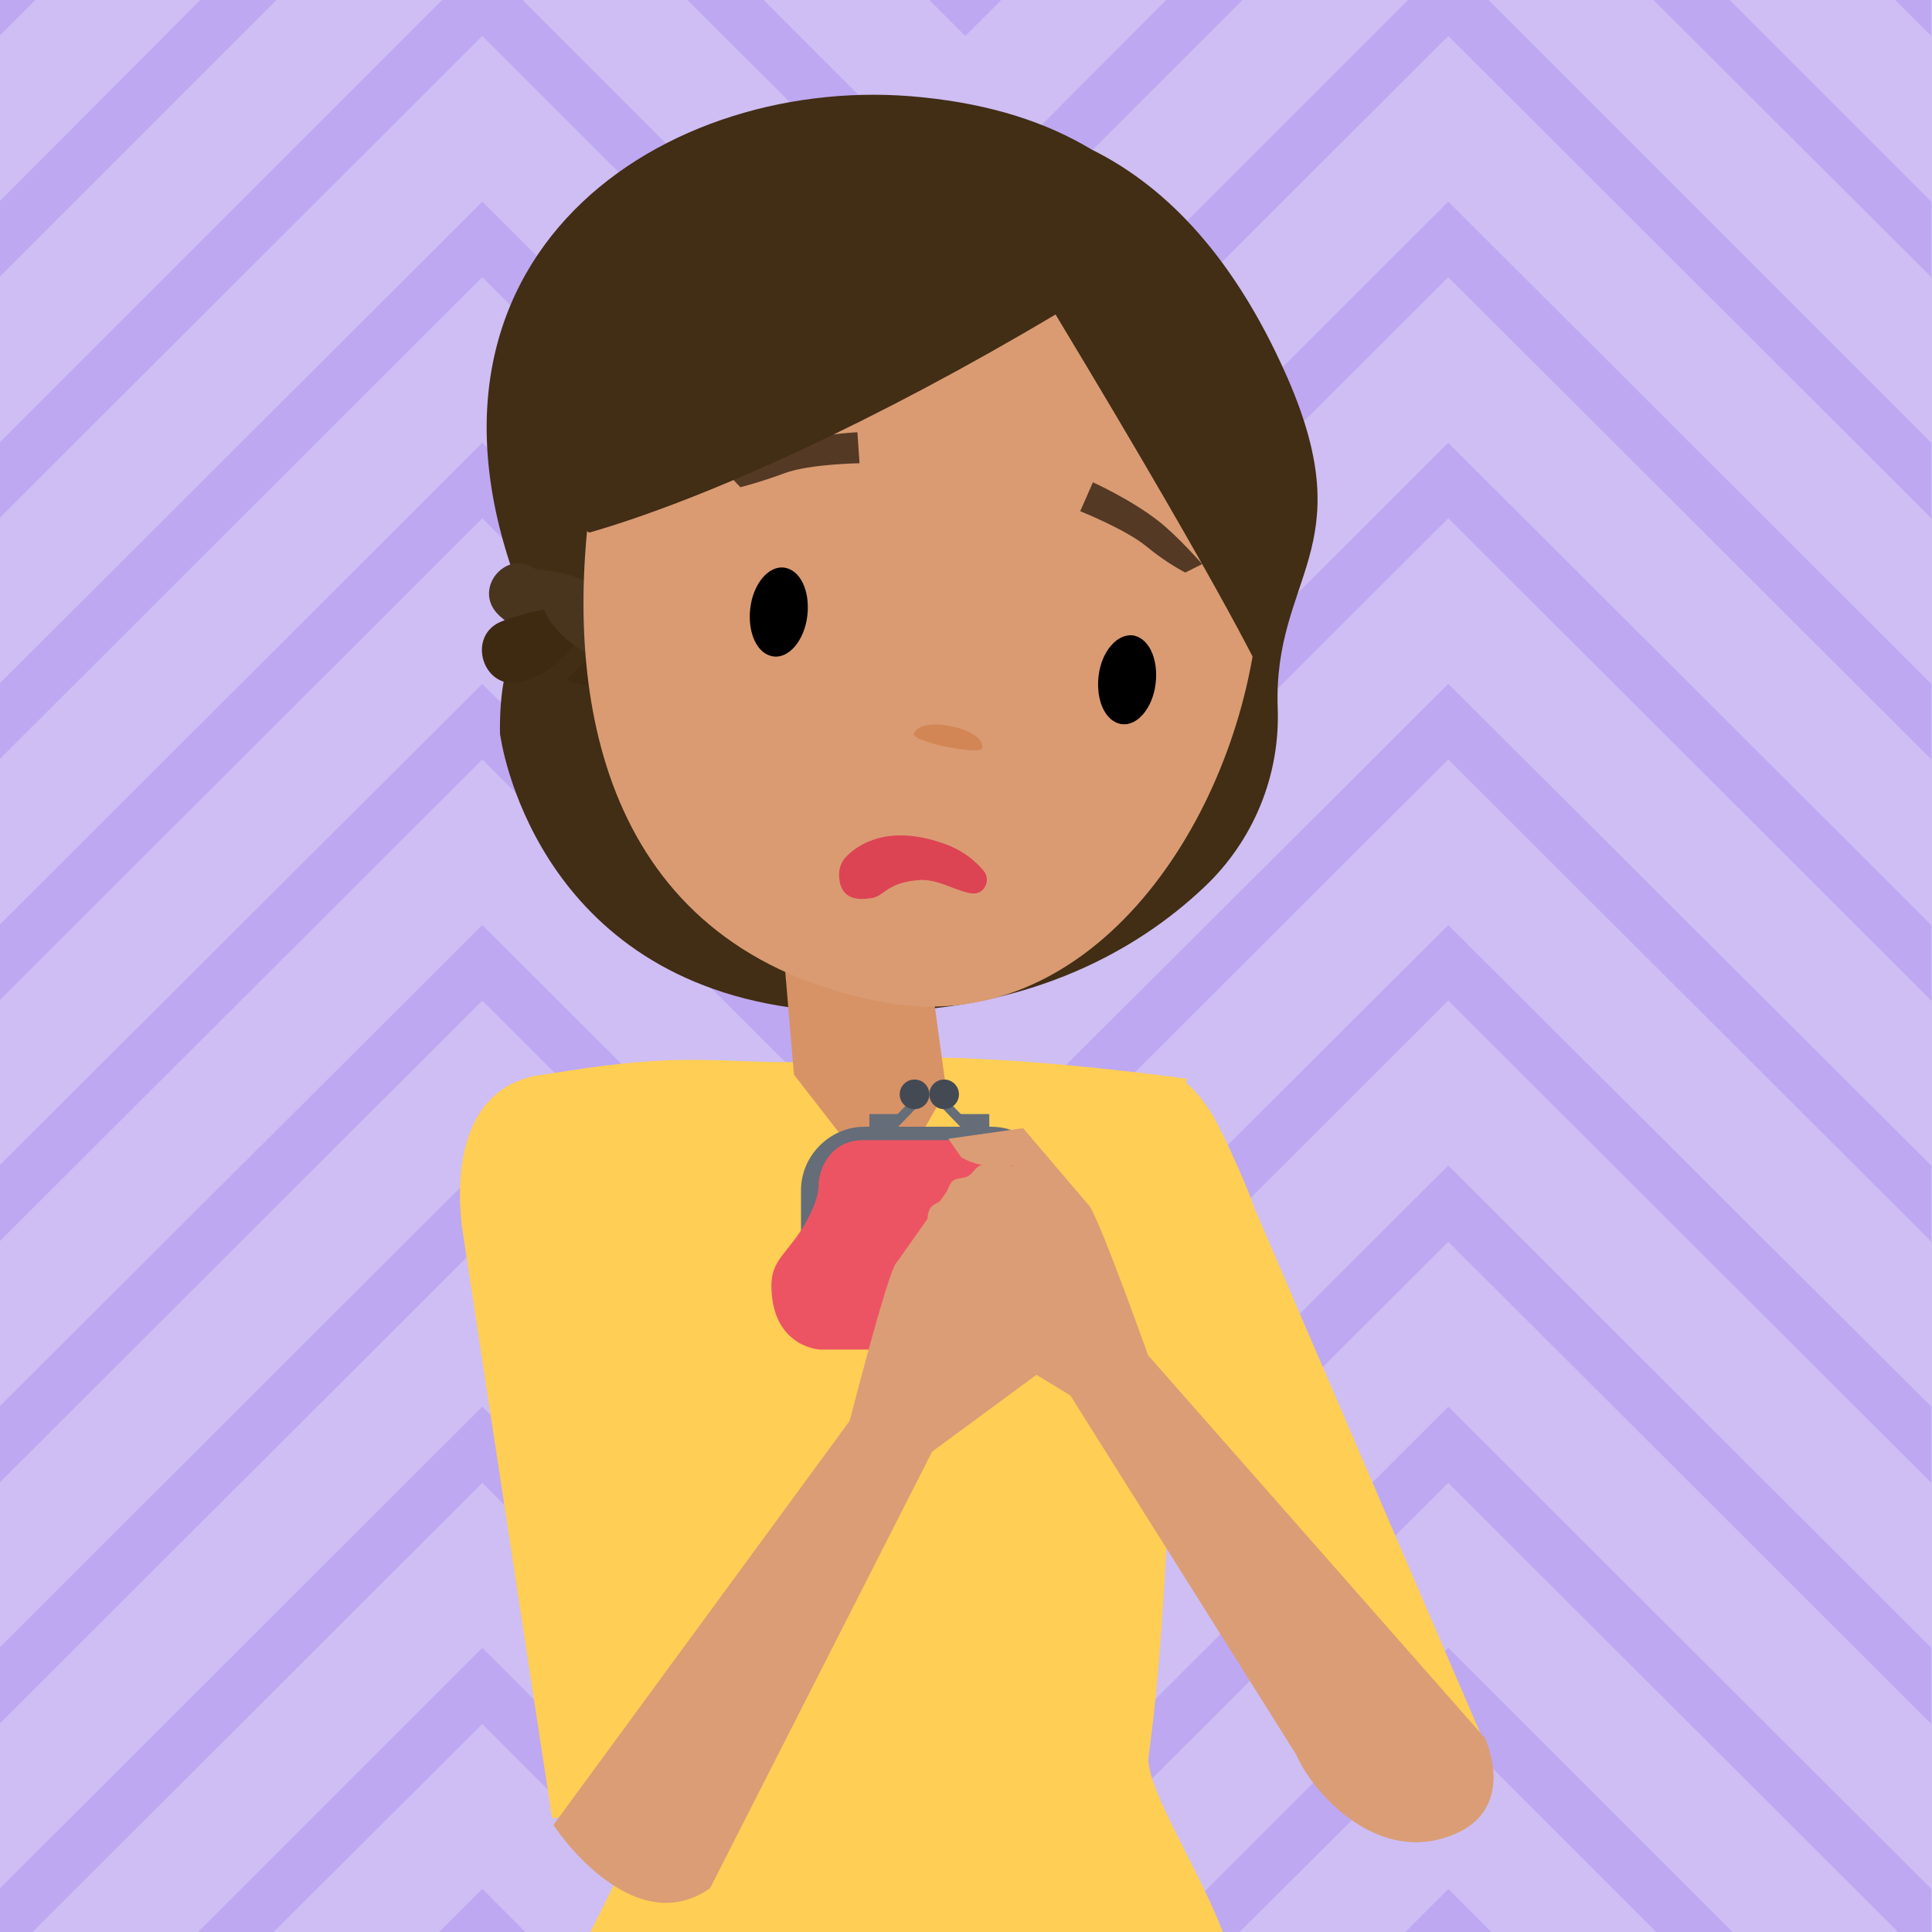 <svg version="1.1" id="actividad_x5F_text" xmlns="http://www.w3.org/2000/svg" xmlns:xlink="http://www.w3.org/1999/xlink" x="0px" y="0px" width="274px" height="274px" viewBox="0 0 274 274" xml:space="preserve"><style type="text/css">.st0{fill:#CEBEF4;} .st1{clip-path:url(#XMLID_50_);} .st2{fill:#BDA8F1;} .st3{fill:none;} .st4{fill:#422D15;} .st5{fill:#49351E;} .st6{fill:#3E2911;} .st7{fill:#FFCE54;} .st8{fill:#D79266;} .st9{fill:#DA9B73;} .st10{fill:#543924;} .st11{fill:#D38655;} .st12{fill:#DC4453;} .st13{fill:#646D78;} .st14{fill:#434A54;} .st15{fill:#ED5463;} .st16{fill:#DB9D75;}</style><g id="XMLID_2057_"><path id="XMLID_2721_" class="st0" d="M0 0h274v274H0z"/><g id="XMLID_2058_"><defs><path id="XMLID_6_" d="M0 0h274v274H0z"/></defs><clipPath id="XMLID_50_"><use xlink:href="#XMLID_6_" overflow="visible"/></clipPath><g id="XMLID_2059_" class="st1"><path id="XMLID_2060_" class="st2" d="M136.9 210.3l68.5-68.4 68.5 68.4v-10.8l-68.5-68.3-68.5 68.3-68.5-68.3-68.5 68.3v10.8l68.5-68.4z"/><path id="XMLID_2061_" class="st2" d="M136.9 176.1l68.5-68.4 68.5 68.4v-10.8L205.4 97l-68.5 68.3L68.4 97-.1 165.3v10.8l68.5-68.4z"/><path id="XMLID_2062_" class="st2" d="M136.9 244.5l68.5-68.4 68.5 68.4v-10.8l-68.5-68.4-68.5 68.4-68.5-68.4-68.5 68.4v10.8l68.5-68.4z"/><path id="XMLID_2063_" class="st2" d="M136.9 141.9l68.5-68.4 68.5 68.4v-10.7l-68.5-68.4-68.5 68.4-68.5-68.4-68.5 68.4v10.7l68.5-68.4z"/><path id="XMLID_2064_" class="st2" d="M28.7-.3L-.1 28.6v10.7L39.5-.3z"/><path id="XMLID_2065_" class="st2" d="M136.9 73.5l68.5-68.4 68.5 68.4V62.8L210.8-.3H200l-63.1 63.1L73.8-.3H63L-.1 62.8v10.7L68.4 5.1z"/><path id="XMLID_2066_" class="st2" d="M136.9 107.7l68.5-68.4 68.5 68.4V97l-68.5-68.4L136.9 97 68.4 28.6-.1 97v10.7l68.5-68.4z"/><path id="XMLID_2067_" class="st2" d="M136.9 5.1l5.4-5.4h-10.8z"/><path id="XMLID_2068_" class="st2" d="M136.9 278.7l68.5-68.4 68.5 68.4v-10.8l-68.5-68.4-68.5 68.4-68.5-68.4-68.5 68.4v10.8l68.5-68.4z"/><path id="XMLID_2069_" class="st2" d="M273.9-.3h-5.4l5.4 5.4z"/><path id="XMLID_2070_" class="st2" d="M-.1-.3v5.4L5.3-.3z"/><path id="XMLID_2071_" class="st2" d="M176.5-.3h-10.8l-28.8 28.9L108-.3H97.2l39.7 39.6z"/><path id="XMLID_2072_" class="st2" d="M273.9 28.6L245-.3h-10.8l39.7 39.6z"/><g id="XMLID_2073_"><path id="XMLID_2074_" class="st2" d="M68.4 233.7L28.1 274h10.7l29.6-29.5L97.9 274h10.8z"/><path id="XMLID_2075_" class="st2" d="M205.4 233.7L165.1 274h10.7l29.6-29.5 29.5 29.5h10.8z"/></g><g id="XMLID_2076_"><path id="XMLID_2077_" class="st2" d="M74.5 274l-6.1-6.1-6.1 6.1z"/><path id="XMLID_2078_" class="st2" d="M205.4 267.9l-6.1 6.1h12.2z"/></g></g><g id="XMLID_2079_" class="st1"><path id="XMLID_2700_" class="st3" d="M0 0h274v274H0z"/></g><g id="XMLID_2080_" class="st1"><path id="XMLID_2698_" class="st4" d="M182.6 53.6c-8.2-18.7-18.5-27.8-27.8-32.4-6.3-3.8-14.1-6.4-24-7.4-36.2-3.8-76.7 22.5-56.3 72 2 4.8-3.6 3.2-3.6 17.6 0 .4 0 .8.1 1.2.8 4.9 7.9 37.4 48.2 38.9 25.7.9 42-8.6 51.6-17.7 7-6.6 10.8-15.9 10.4-25.5-.6-18.6 12-22.4 1.4-46.7z"/><path id="XMLID_2697_" class="st5" d="M76.1 80.8c.4.3.8.7 1.2 1.1 3.5 3.8-1.7 9.3-5.7 6.1-.3-.3-.6-.5-.9-.8-3.8-3.7 1.2-9.6 5.4-6.4z"/><path id="XMLID_2696_" class="st6" d="M71.2 88.1c-5.2 2-2.7 10 2.7 8.6 1.7-.5 3.4-1.2 4.8-2.5 6.5-6 6.2-8.2 6.2-8.2s-6.3-.7-13.7 2.1z"/><path id="XMLID_2695_" class="st5" d="M76.3 80.8s14.9.2 12.2 14c0-.1-13.3-3-12.2-14z"/><path id="XMLID_2694_" class="st6" d="M80.3 96.5s11.7 3.9 17.5-1.9c5.9-5.8 5.5-7.9 5.5-7.9s-13.3-1-23 9.8z"/><path id="XMLID_2693_" class="st7" d="M177.8 171.1l32.7 76c.7 2.9-26.7 1.6-26.7 1.6l-23.2-59.3s-2.7-52.3 10.9-32c.9 1.1 5.2 10.2 6.3 13.7z"/><path id="XMLID_2687_" class="st7" d="M168.3 153s-27.9-4-44.2-2.8c-22.5 1.6-22.9-2-48 2.4-3.2.6 14.7 70.9 14.7 106.1 0 2.4-16.9 34.2-16.9 34.2s100.6-8.1 101-11.6c.9-8-12.8-26.7-12-32.3 3.8-26.2 3.9-84.3 5.4-96z"/><path id="XMLID_2686_" class="st8" d="M134.2 154.6l-7.6-55.5-18.5.1 4.5 53.2 13.2 17z"/><path id="XMLID_2671_" class="st9" d="M106.1 38.9c.4.2 21.8-5.7 37.2-1.8 16.1 4.2 26.4 18.7 33.6 33.5 3.8 7.8 1.3 18.6 1.3 18.8-3.5 28.3-24.1 58.2-53.1 52.7-38.9-7.4-45-41.6-41.5-69.9 2-16.4 10.4-27.5 22.5-33.3z"/><path id="XMLID_2667_" d="M106.4 86.3c-.4 3.5 1 6.5 3.3 6.8 2.2.3 4.4-2.3 4.8-5.8.4-3.5-1-6.5-3.3-6.8-2.2-.3-4.4 2.3-4.8 5.8z"/><path id="XMLID_2661_" d="M155.8 95.9c-.4 3.5 1 6.5 3.3 6.8 2.2.3 4.4-2.3 4.8-5.8.4-3.5-1-6.5-3.3-6.8-2.2-.2-4.4 2.3-4.8 5.8z"/><path id="XMLID_2660_" class="st10" d="M121.6 61.3s-6.2.3-10.7 1.8c-3.2 1.1-7.7 4.1-7.7 4.1l1.8 1.9s2.8-.7 6.3-2 10.6-1.4 10.6-1.4l-.3-4.4z"/><path id="XMLID_2657_" class="st10" d="M155 68.4s5.5 2.5 9.3 5.5c2.7 2.1 6.2 6.1 6.2 6.1l-2.4 1.2s-2.6-1.3-5.5-3.7c-2.9-2.4-9.4-5-9.4-5l1.8-4.1z"/><path id="XMLID_2023_" class="st11" d="M139.3 106.1c.3-1.2-1.7-2.6-4.4-3.1-2.7-.6-5-.1-5.3 1.1-.2 1.1 9.4 3.1 9.7 2z"/><path id="XMLID_1884_" class="st7" d="M65.5 173.9l12.8 84 3.6-.6L93.4 241s-5.2-71.2-5.8-76.3c-.5-4.2-3.4-15-13.3-11.7-9.9 3.3-9.4 15.9-8.8 20.9z"/><path id="XMLID_1883_" class="st12" d="M119 124c0-1 .4-1.9 1.1-2.6 1.8-1.8 6.2-4.6 14.2-1.6 2.6 1 4.2 2.5 5.2 3.7 1.1 1.3.1 3.4-1.6 3.2h-.1c-1.9-.2-4.7-2-7.2-1.9-5 .3-5.1 2.4-7.2 2.6-3.8.6-4.4-1.7-4.4-3.4z"/><g id="XMLID_2081_"><path id="XMLID_1879_" class="st13" d="M122.6 159.8h18c4.9 0 9 4.1 9 9v9.6c0 4.9-4.1 9-9 9h-18c-4.9 0-9-4.1-9-9v-9.6c0-4.9 4.1-9 9-9z"/><g id="XMLID_2082_"><path id="XMLID_1878_" class="st13" d="M123.3 158h4.1v1.8h-4.1z"/><path id="XMLID_1877_" transform="rotate(-136.013 128.334 157.893)" class="st13" d="M127.7 155.8h1.3v4.2h-1.3z"/><circle id="XMLID_2083_" class="st14" cx="129.7" cy="155.2" r="2.1"/></g><g id="XMLID_2084_"><path id="XMLID_1872_" class="st13" d="M136.2 158h4.1v1.8h-4.1z"/><path id="XMLID_1869_" transform="rotate(-43.987 135.226 157.897)" class="st13" d="M134.6 155.8h1.3v4.2h-1.3z"/><circle id="XMLID_2085_" class="st14" cx="133.9" cy="155.2" r="2.1"/></g><path id="XMLID_2086_" class="st15" d="M122.4 161.7h19.5s2.2.1 4.2 2.3 1.6 5.6 1.6 5.6 1.3 5.1 3.6 7.1 2.8 5.3 2.7 6.8c-.1 1.5-1.6 7.9-7.9 7.9h-29.8s-6.7-.3-6.9-8.8c-.1-3.9 2.2-4.7 4.7-8.9 1.4-2.5 2-4.2 2-5.6-.1-1.3 1.1-6.4 6.3-6.4z"/></g><path id="XMLID_99_" class="st16" d="M100.7 267.8l32.5-63.9-11.3-4.3-43.4 59.2c-.1 0 11 16.8 22.2 9z"/><path id="XMLID_28_" class="st16" d="M127.2 179c-1.2.8-7.1 24.1-7.1 24.1l6.9 6.6 22-16.2 3-9.2c.2-.7.1-1.4-.4-2-.3-.4-.8-1.1-1.2-1.8-.4-.7-.2-1.9-.8-2.7-.5-.7-1.3-.6-2-1.3-.5-.5-.9-1.8-1.5-2.3-.6-.5-1.5-.2-2.3-.5-.6-.3-1.1-1.2-1.9-1.3-.7-.1-1.4-.2-2.1-.2-3.2 0-8.6 4.2-12.6 6.8z"/><path id="XMLID_27_" class="st16" d="M127.2 179l8.2-11.6 10.7.5-1.5 2.8s-2.5 2.1-7.3 1.8l-1.4 3.9-8.7 2.6z"/><path id="XMLID_26_" class="st16" d="M183.8 248.8L150.6 196l10.9-5.3 49.1 55.8s5.1 10.7-5.6 14.1c-10.1 3.3-18.8-6.3-21.2-11.8z"/><path id="XMLID_25_" class="st16" d="M154.3 170.8c1.2.7 9.2 23.3 9.2 23.3l-6.3 7.1-23.3-14.2-3.8-8.9c-.3-.7-.2-1.4.2-2 .3-.5.7-1.1 1-1.9.3-.7.1-1.9.6-2.8.5-.8 1.3-.7 1.9-1.5.5-.6.7-1.9 1.3-2.4.6-.5 1.5-.3 2.2-.7.6-.3 1-1.2 1.7-1.5.7-.2 1.4-.3 2.1-.4 3.2-.1 9 3.5 13.2 5.9z"/><path id="XMLID_24_" class="st16" d="M154.3 170.8l-9.2-10.8-10.6 1.5 1.8 2.6s2.7 1.9 7.4 1.2l1.7 3.8 8.9 1.7z"/><path id="XMLID_8_" class="st4" d="M115.8 23.9c-19.7-.4-33 33.8-33.3 37.3-1.1 11.2.3 14.5 1.2 14.3 16.6-4.8 40.8-15.9 66-30.9 25.7 42.6 29.8 52.3 29.8 52.3s18.7-71.2-63.7-73z"/></g></g></g></svg>